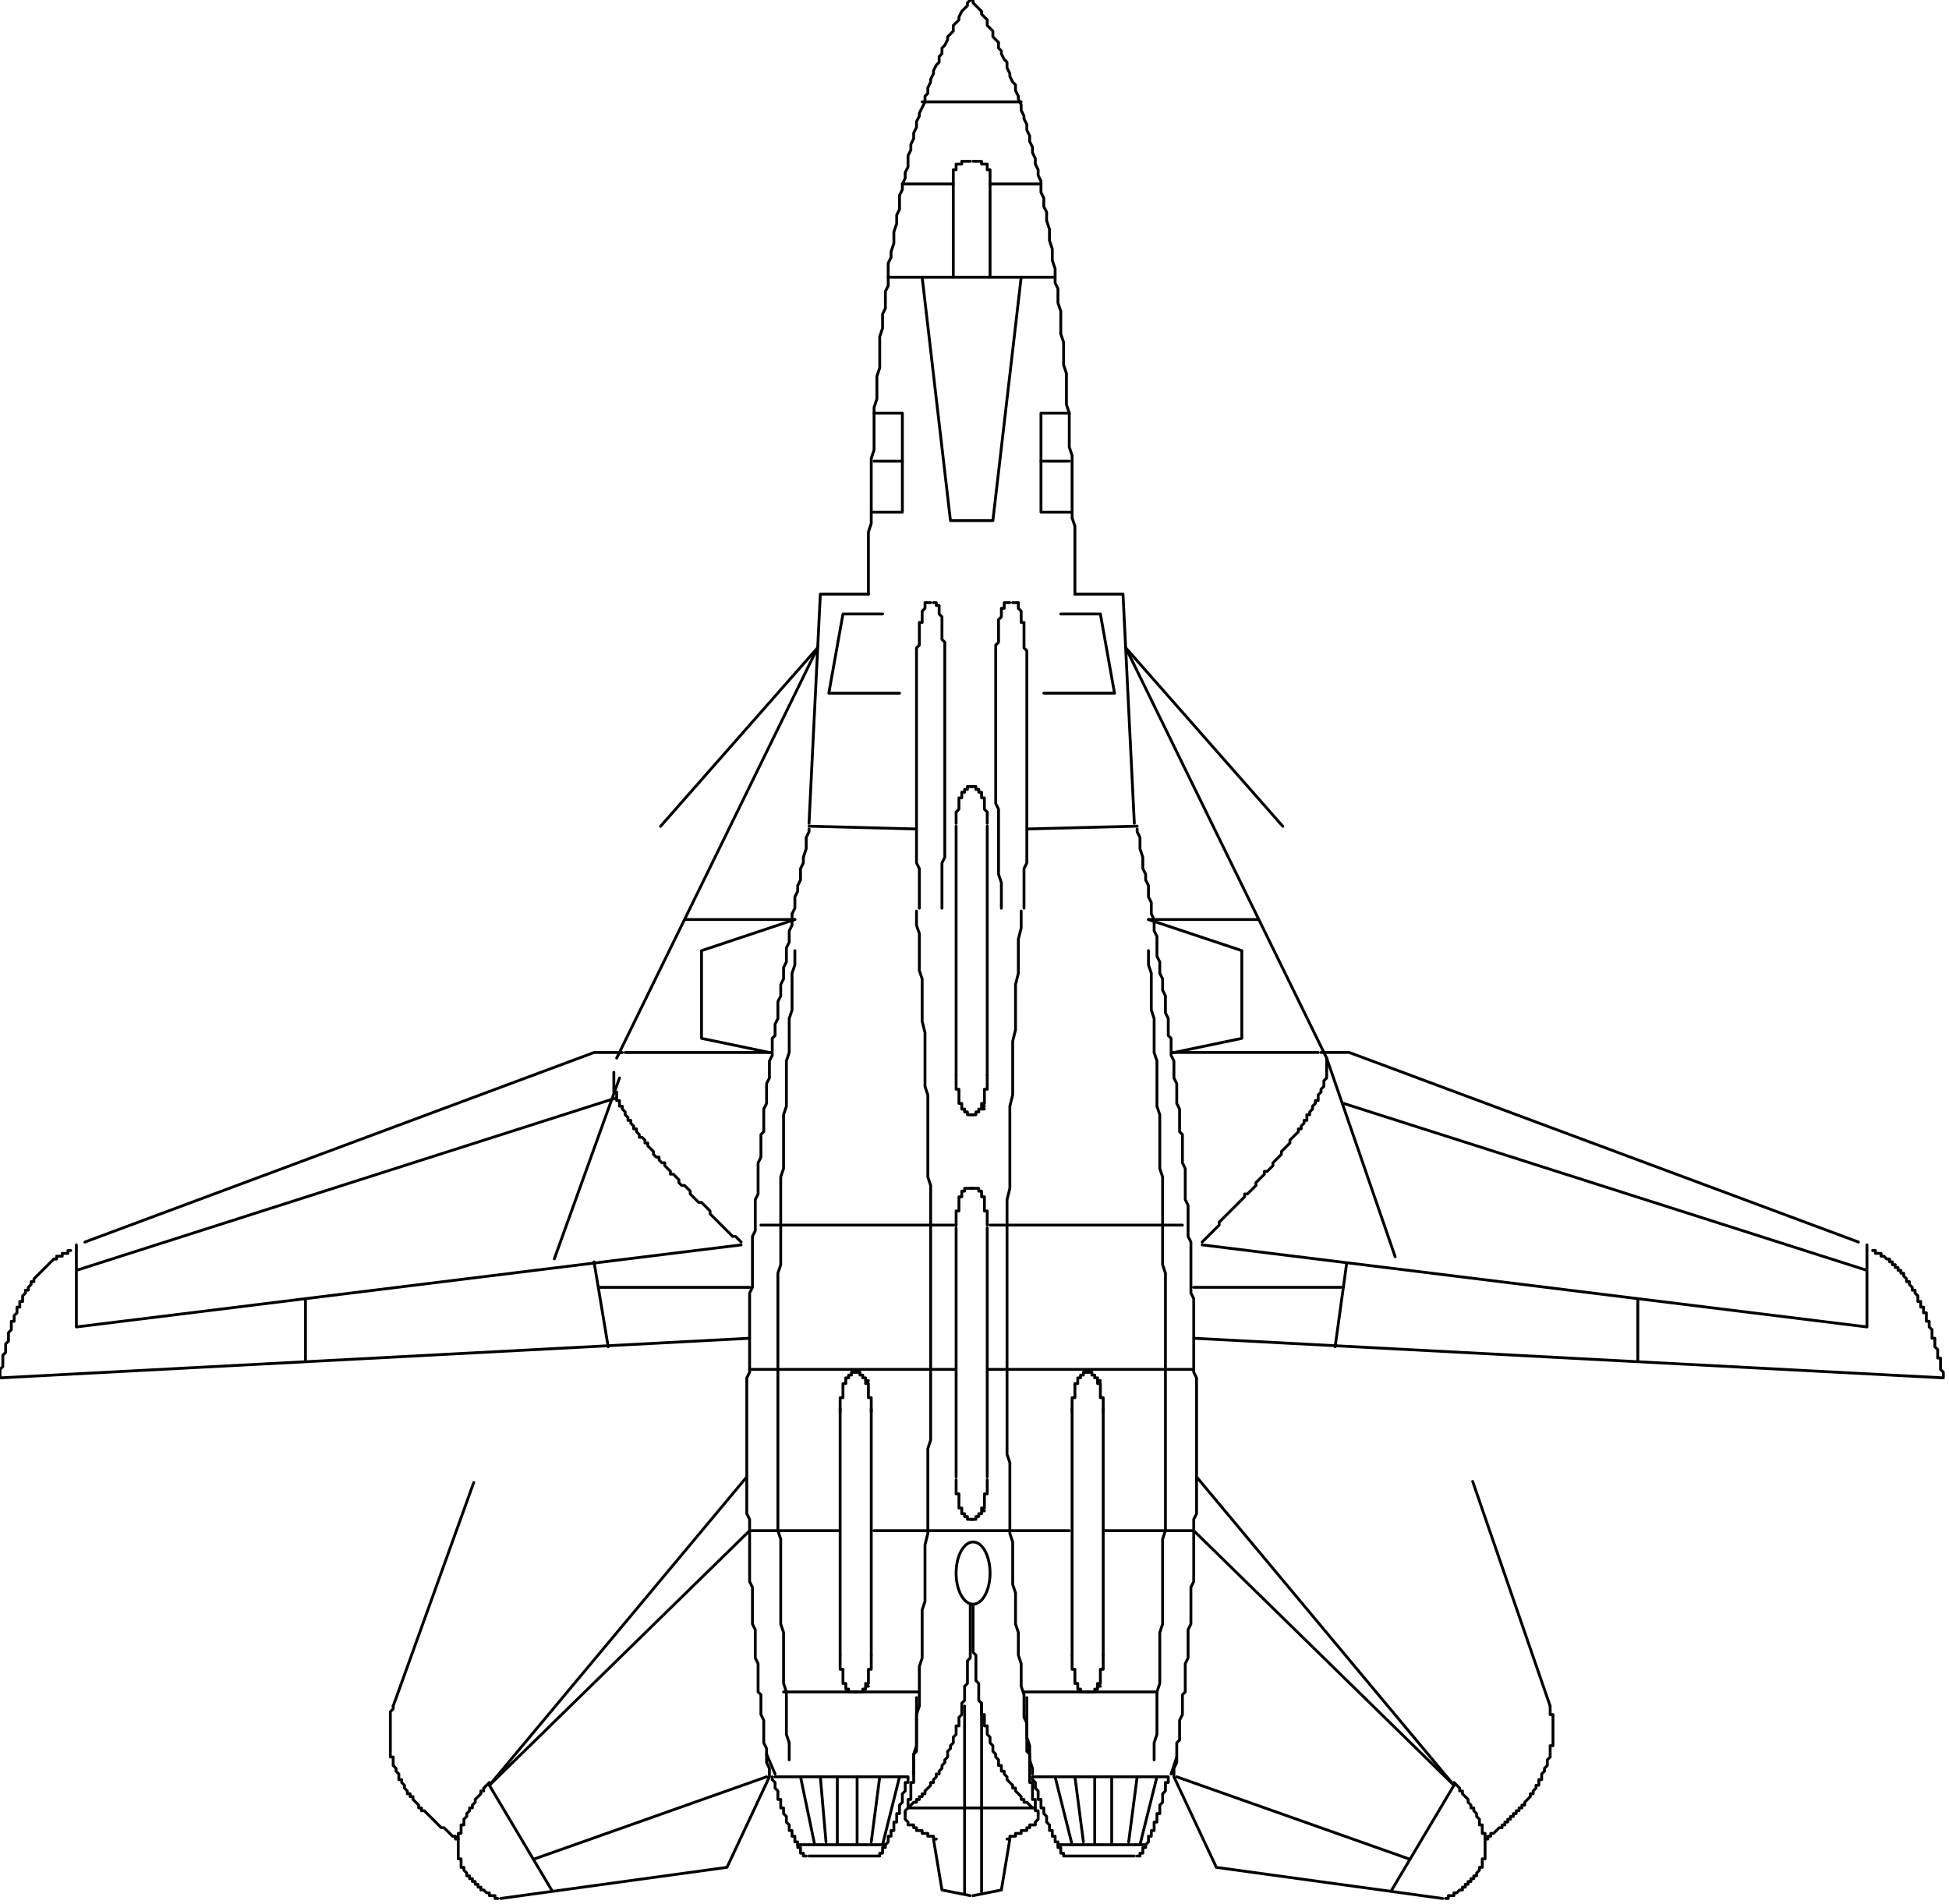 <svg xmlns="http://www.w3.org/2000/svg" fill-rule="evenodd" height="215.433" preserveAspectRatio="none" stroke-linecap="round" viewBox="0 0 689 673" width="220.535"><style>.pen0,.pen1{stroke:#000;stroke-width:1;stroke-linejoin:round}.pen1{stroke-dasharray:84,84}</style><path class="pen0" fill="none" d="m344 670 10-2 3-18m-1 0h1v-1h2v-1h2v-1h2v-1h1v-1h2v-1l1-1v-2m-2-13v1l1 1v2l1 1v3h1v3h1v2l1 1v2l1 1v2h1v2h1v2h1v2h1v2h1v1h1m36-28v2h-1v3l-1 1v3l-1 1v3h-1v3h-1v3h-1v2h-1v2l-1 1v1h-1v2h-1v1h-1m-1 0h-24m36-28h-48"/><path class="pen0" fill="none" d="M367 641v-1h-1v-4h-1v-6h-1v-10l-1-1v-19m52 28 15 32 80 11m1 0h1v-1h2v-1h1l1-1h1v-1h1v-1h1v-1h1v-1h1v-1h1v-1l1-1v-1h1v-3h1v-9h-1v-3h-1v-2l-1-1v-1l-1-1v-1h-1v-1l-1-1v-1l-2-2v-1h-1v-1l-2-2m0 1-91-109m-8 106v-3l1-2v-7l1-1v-7l1-2v-7l1-1v-10l1-2v-10l1-2v-13l1-2v-22l1-2v-48l-1-2v-12m0 0v-14l-1-2v-18l-1-2v-11l-1-2v-11l-1-2v-10l-1-1v-8l-1-2v-7l-1-2v-6l-1-2v-6l-1-1v-6l-1-2v-6l-1-2v-4l-1-2v-4l-1-2v-7l-1-2v-4l-1-2v-4l-1-2v-4l-1-2v-2l-1-2v-4l-1-3v-4l-1-2v-1m-1-2-4-81h-17m18 19 71 145m0 0v7l-1 1v2l-1 1v1l-1 1v2h-1v1l-1 1v1l-1 1v1h-1v2h-1v1l-1 1v1h-1v1l-2 2-1 1v1l-2 2-1 1v1l-2 2-1 1v1l-2 2h-1v1l-2 2-1 1v1l-2 2-1 1h-1v1l-2 2-2 2-2 2-2 2-1 1v1l-2 2-2 2-2 2m237 3h1v1h2v1h1l1 1h1v1h1v1h1v1h1v1h1v1h1v1l1 1v1h1v1l1 1v1h1v1l1 1v2h1v2h1v2h1v3h1v2l1 1v3h1v3l1 1v3h1v4l1 1v2m0 0-265-14m235-34-180-67h-10m193 68v29l-235-29m235 9-185-59m104 69v22m-103-34-4 29m3-21h-53m23-130h-39m60 47h-52"/><path class="pen0" fill="none" d="m406 325 33 11v31l-24 5"/><path class="pen1" fill="none" d="m398 229 66 75-20 18"/><path class="pen0" fill="none" d="M361 36h-35m42 29h-18m0 0v33m-36 0h59m-19 223v-9l-1-3v-23l-1-2v-56l1-1v-8l1-1v-3h1v-2h2m5 108v-14l1-2v-75l-1-1v-9h-1v-4l-1-1v-2h-2m44 79-39 1m6-48h25l-5-28h-14m-26 163v-88m0 230v-88m165 197-22 37m6-11-82-29m98 3-92-90m-4-108h-68m72 51h-73m41 101v-87m-11 87v-87m43 43h-32m-25 98-2-2h-1v-1h-1v-1l-2-2v-1h-1v-1l-2-2v-1l-1-1v-1h-1v-2h-1v-2l-1-1v-1l-1-1v-2l-1-1v-2l-1-1v-3h-1v-4h-1v-4l-1-1v-6l-1-1v-9l-1-1v-17m64 55v-6l1-3v-15l1-3v-18l1-3v-30l1-3v-91l-1-3v-31l-1-3v-19l-1-3v-16l-1-3v-12l-1-3v-13l-1-3v-5"/><path class="pen1" fill="none" d="m548 603-79-229"/><path class="pen0" fill="none" d="M368 163h10"/><path class="pen1" fill="none" d="M525 650h1v-1h1v-1h1l2-2h1v-1h1v-1h1v-1h1v-1h1v-1h1v-1h1v-1h1v-1h1v-1l2-2v-1h1v-1l1-1v-1h1v-2h1v-2l1-1v-1l1-1v-2l1-1v-4h1v-11h-1v-3"/><path class="pen0" fill="none" d="m343 670-10-2-3-18m1 0h-1v-1h-2v-1h-2v-1h-2v-1h-1v-1h-2v-1l-1-1v-2m1-13v2h-1v3l-1 1v3l-1 1v3h-1v3h-1v3h-1v2h-1v2l-1 1v1h-1v2h-1v1h-1m-37-28v1l1 1v2l1 1v3h1v3h1v2l1 1v2l1 1v2h1v2h1v2h1v2h1v2h1v1h1m1 0h24m-36-28h47"/><path class="pen0" fill="none" d="M320 641v-1l1-1v-3h1v-6h1v-10l1-1v-19m-52 28-15 32-80 11m-1 0h-1v-1h-2v-1h-1l-1-1h-1v-1h-1v-1h-1v-1h-1v-1h-1v-1h-1v-1l-1-1v-1h-1v-3h-1v-9h1v-3h1v-2l1-1v-1l1-1v-1h1v-1l1-1v-1l2-2v-1h1v-1l2-2m0 1 91-109m8 106v-3l-1-2v-5l-1-2v-8l-1-2v-7l-1-1v-10l-1-2v-10l-1-2v-13l-1-2v-22l-1-2v-48l1-2v-12m0 0v-16l1-2v-18l1-2v-11l1-2v-11l1-2v-8l1-1v-8l1-2v-7l1-2v-6l1-2v-6l1-1v-4l1-2v-6l1-2v-4l1-2v-4l1-2v-5l1-2v-4l1-2v-4l1-2v-4l1-2v-2l1-2v-4l1-2v-2l1-3v-4l1-2v-1m0-2 4-81h17m-18 19-71 145m-1 5v7h1v3h1v2h1v1l1 1v1l1 1v1h1v1l1 1v1h1v1l1 1v1h1l1 1v1h1v1l2 2v1l1 1h1v1l1 1h1v1l2 2v1h1l2 2v1l1 1h1l2 2v1l2 2 1 1h1l2 2 1 1v1l2 2 2 2 2 2 2 2h1l2 2m-237 3h-1v1h-2v1h-2v1h-1l-2 2-2 2-2 2-1 1v1h-1v1l-1 1v1H9v1l-1 1v2H7v2H6v2l-1 1v2H4v3l-1 1v3l-1 1v3l-1 1v4l-1 1v3m0 0 265-14M30 439l180-67h10M27 440v29l235-29m-235 9 191-61m-110 71v22m102-35 5 30m-3-21h53m-23-130h39m-60 47h52"/><path class="pen0" fill="none" d="m281 325-33 11v31l24 5"/><path class="pen1" fill="none" d="m289 229-66 75 20 18"/><path class="pen0" fill="none" d="M319 65h18m0 0v33m-4 223v-16l1-2v-76l-1-1v-8l-1-1v-3h-1v-1h-1m-5 108v-14l-1-2v-76l1-1v-8h1v-4l1-1v-2h2m-43 79 38 1m-6-48h-25l5-28h14m26 163v-88m0 230v-88M173 631l22 37m-6-11 82-29m-98 3 92-90m4-108h69m-73 51h73m-41 101v-87m11 87v-87m-43 43h32m12 0h69m-57 98 2-2h1v-1h1v-1h1v-1h1v-1l2-2v-1h1v-1l1-1v-1h1v-1l1-1v-1l1-1v-1l1-1v-2l1-1v-1l1-1v-2l1-1v-3h1v-3l1-1v-4l1-1v-5l1-1v-8l1-1v-19"/><ellipse class="pen0" cx="344" cy="556" rx="6" ry="11" style="fill:none"/><path class="pen0" fill="none" d="M279 622v-6l-1-3v-15l-1-3v-18l-1-3v-30l-1-3v-91l1-3v-31l1-3v-19l1-3v-16l1-3v-12l1-3v-13l1-3v-5"/><path class="pen1" fill="none" d="m139 603 80-222"/><path class="pen0" fill="none" d="M319 163h-10"/><path class="pen1" fill="none" d="M162 650h-1v-1h-1l-2-2-1-1h-1l-2-2-2-2-2-2h-1v-1h-1v-1l-2-2v-1h-1v-1h-1v-1l-1-1v-1l-1-1v-1h-1v-2l-1-1v-1l-1-1v-3h-1v-16l1-1v-1"/><path class="pen0" fill="none" d="M390 585v5h-1v5h-1v2h-1v1h-3m5-2h-1"/><path class="pen0" fill="none" d="M379 585v5h1v5h1v2h1v1h3m-77-13v5h-1v5h-1v2h-1v1h-3m5-2h-1"/><path class="pen0" fill="none" d="M297 585v5h1v5h1v2h1v1h3m46-75v5h-1v5h-1v2h-1v1h-1v1h-2m5-3h-1"/><path class="pen0" fill="none" d="M338 523v5h1v5h1v2h1v1h1v1h2m46-38v-5h-1v-5h-1v-2h-1v-1h-1v-1h-2m5 3h-1"/><path class="pen0" fill="none" d="M379 499v-5h1v-5h1v-2h1v-1h1v-1h2m-77 14v-5h-1v-5h-1v-2h-1v-1h-1v-1h-2m5 3h-1"/><path class="pen0" fill="none" d="M297 499v-5h1v-5h1v-2h1v-1h1v-1h2m46-52v-5h-1v-5h-1v-2h-1v-1h-3"/><path class="pen0" fill="none" d="M338 433v-5h1v-5h1v-2h1v-1h3m5-129v-4l-1-1v-4h-1v-2h-1v-1h-1v-1h-2"/><path class="pen0" fill="none" d="M338 291v-4l1-1v-4h1v-2h1v-1h1v-1h2m4 114h-1m2-12v5h-1v5h-1v2h-1v1h-1v1h-2m5-3h-1"/><path class="pen0" fill="none" d="M338 380v5h1v5h1v2h1v1h1v1h2m21 233v-2l-1-3v-5l-1-3v-5l-1-2v-8l-1-3v-8l-1-3v-8l-1-3v-11l-1-3v-15l-1-3v-25l-1-3v-90l1-4v-29l1-4v-19l1-4v-16l1-4v-12l1-4v-6m-38 305v-7l1-3v-11l1-3v-14l1-3v-17l1-3v-20l1-4v-30l1-3v-90l-1-3v-29l-1-3v-19l-1-4v-15l-1-3v-13l-1-3v-5m56-112v-24l-1-3v-22l-1-3v-12l-1-3v-11l-1-3v-8l-1-3v-8l-1-3v-5l-1-2v-5l-1-3v-4l-1-3v-4l-1-3v-3l-1-2v-3l-1-2v-4l-1-2v-2l-1-2v-2l-1-2v-2l-1-2v-2l-1-2v-2l-1-2v-1l-1-2v-2l-1-2v-1l-1-2v-2l-1-1-1-2v-1l-1-2v-2l-1-1-1-2v-1l-1-1v-2l-2-2v-2l-2-2V7l-2-2V4l-2-2-1-1V0h-1l-1 1v1l-2 2-1 2v1l-2 2v2l-2 2v1l-1 2-1 1v2l-1 1v2l-1 1-1 2v1l-1 2v1l-1 2v2l-1 1v2l-2 4v1l-1 2v2l-1 2v2l-1 2v2l-1 2v4l-1 2v2l-1 2v2l-1 2v5l-1 2v3l-1 3v4l-1 3v2l-1 2v8l-1 2v6l-1 2v5l-1 3v11l-1 3v8l-1 3v15l-1 3v23l-1 3v22"/><path class="pen0" fill="none" d="M343 57h-3v1h-2v2h-1v5m7-8h3v1h2v2h1v5m28 81h-10v35h11m-70-35h10v35h-11m53-83-10 86h-15l-10-86m83 500h-47m-37 0h-48m137 29 2-6m-142 6-3-7m11 32h31m61 0h31m-2 0 6-24m-10 23 3-23m-15 24v-24m-8 24-6-24m10 23-3-23m13 24v-24m-81 24 6-24m-10 23 3-23m-15 24v-24m-8 24-5-24m9 23-2-23m13 24v-24m63 11h-45m26 30v-67m-6 67v-66"/></svg>
